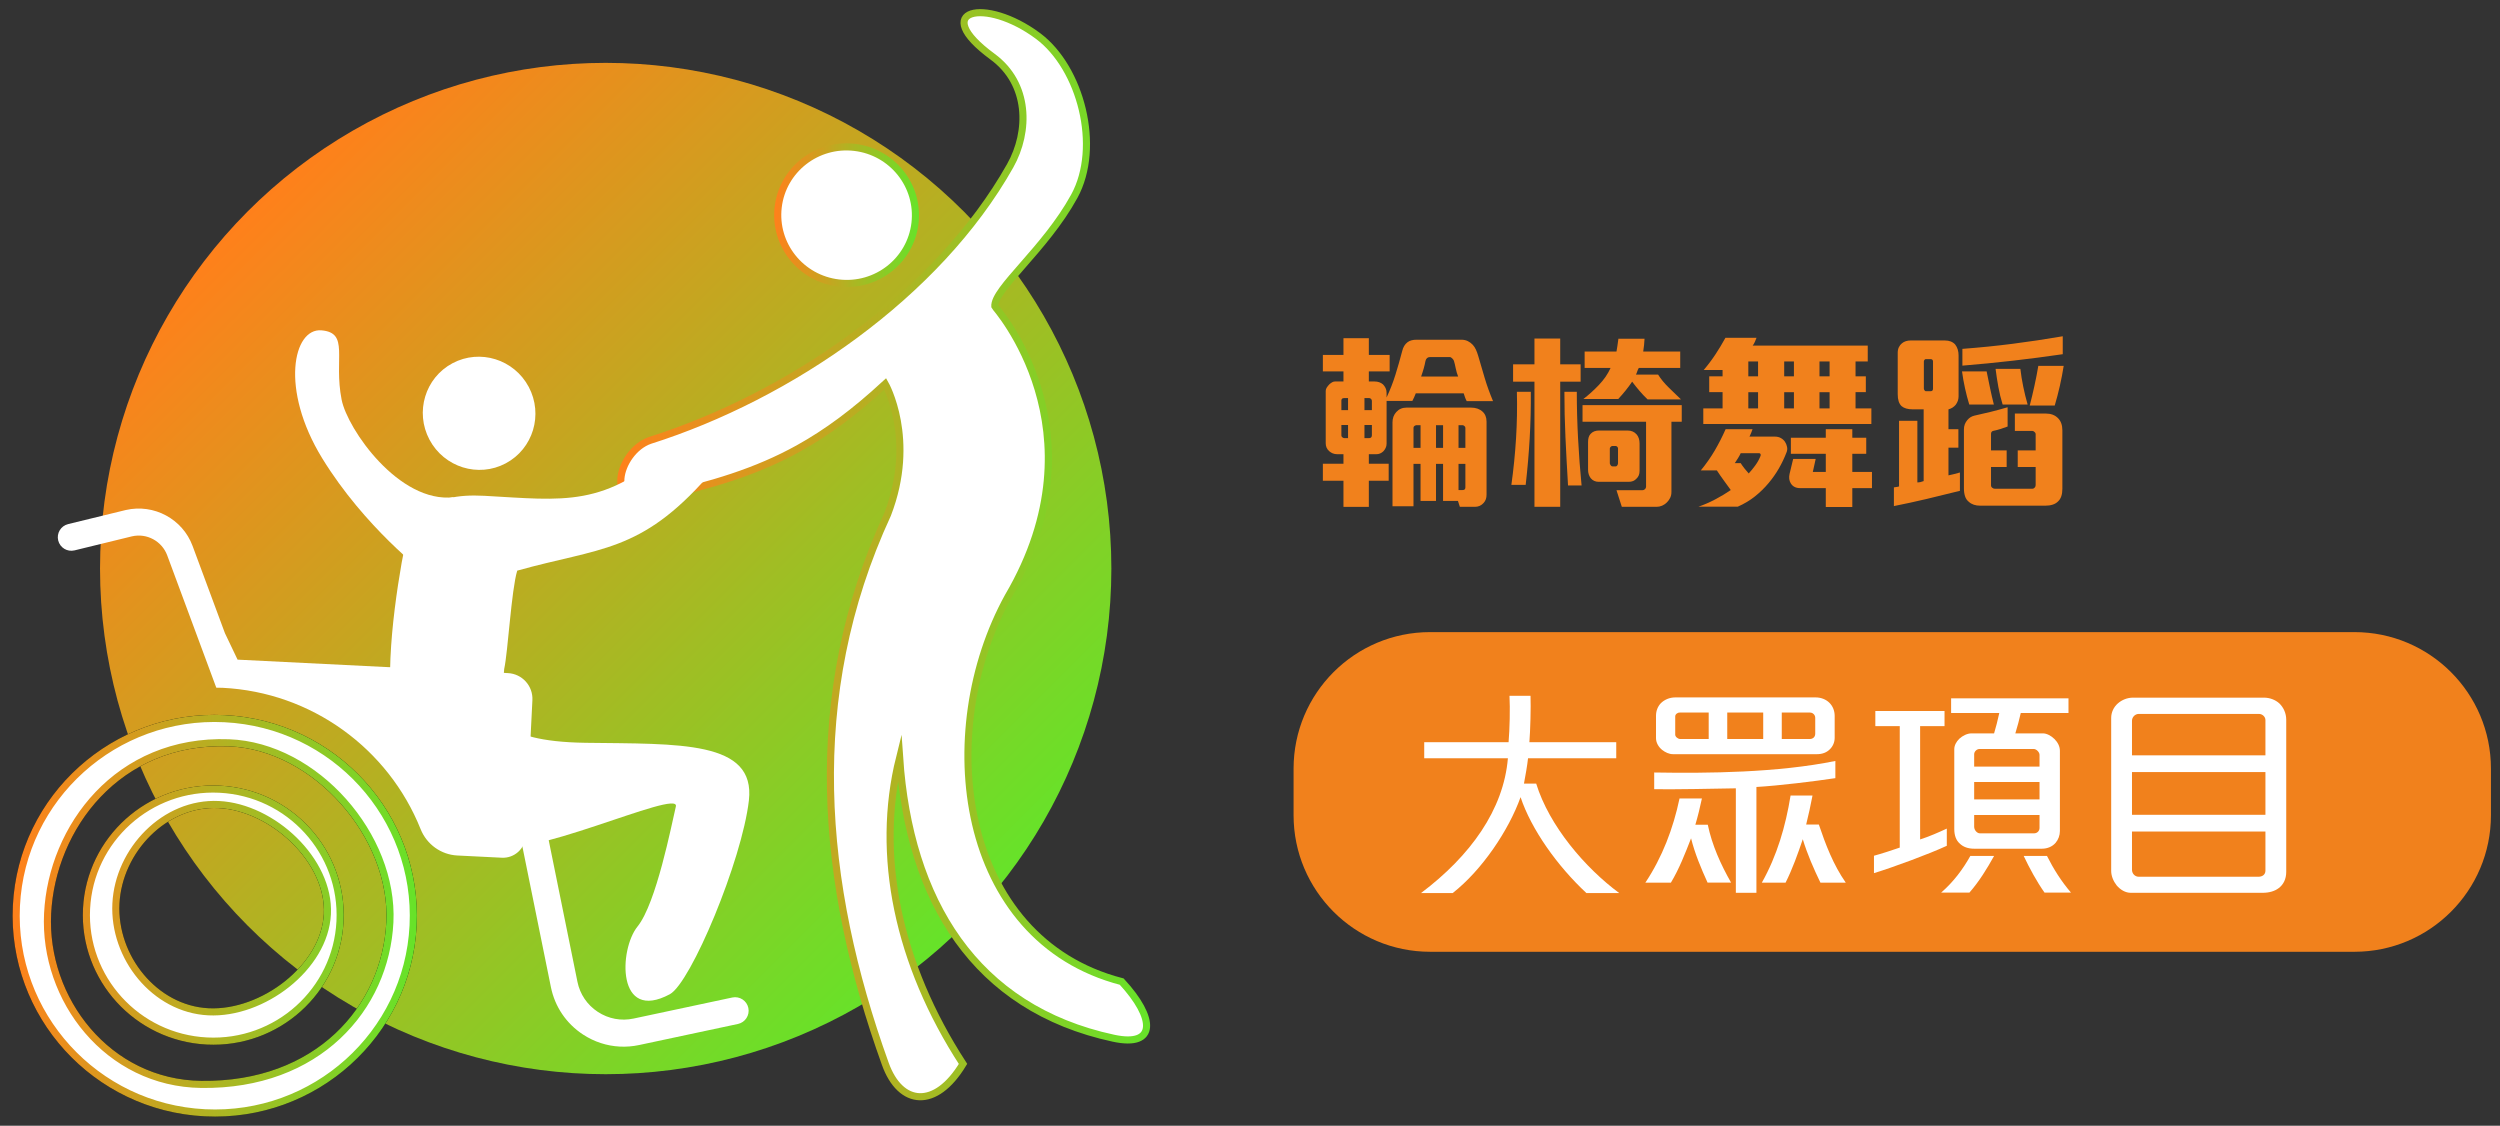 <?xml version="1.0" encoding="utf-8"?>
<!-- Generator: Adobe Illustrator 16.0.0, SVG Export Plug-In . SVG Version: 6.00 Build 0)  -->
<!DOCTYPE svg PUBLIC "-//W3C//DTD SVG 1.1//EN" "http://www.w3.org/Graphics/SVG/1.1/DTD/svg11.dtd">
<svg version="1.1" id="Layer_1" xmlns="http://www.w3.org/2000/svg" xmlns:xlink="http://www.w3.org/1999/xlink" x="0px" y="0px"
	 width="352px" height="158.5px" viewBox="0 0 352 158.5" enable-background="new 0 0 352 158.5" xml:space="preserve">
<rect x="0" y="0" width="352" height="158.5" fill="#333333" stroke="none"/>
<g>
	<g>
		<path fill="#F1811C" d="M206.514,56.479c-0.09-0.16-0.17-0.34-0.241-0.537c-0.071-0.196-0.134-0.385-0.188-0.564h-6.742
			c-0.072,0.18-0.148,0.363-0.229,0.551c-0.08,0.188-0.166,0.363-0.255,0.524h-3.627v6.018c0,0.215-0.045,0.416-0.134,0.604
			c-0.09,0.188-0.207,0.354-0.35,0.496c-0.287,0.252-0.591,0.377-0.913,0.377h-1.102v1.343h2.794v2.392h-2.794v3.68h-3.573v-3.68
			h-2.9v-2.392h2.9v-1.343h-0.913c-0.412,0-0.778-0.144-1.101-0.43c-0.323-0.287-0.484-0.654-0.484-1.102v-7.388
			c0-0.161,0.054-0.322,0.161-0.483s0.233-0.313,0.376-0.457c0.125-0.107,0.251-0.197,0.377-0.269
			c0.125-0.071,0.259-0.107,0.402-0.107h1.182V52.29h-2.9v-2.311h2.9v-2.364h3.573v2.364h2.929v2.311h-2.929v1.423h0.806
			c0.466,0,0.859,0.135,1.182,0.403c0.144,0.144,0.265,0.313,0.363,0.51c0.098,0.197,0.147,0.422,0.147,0.672v0.672
			c0.501-1.074,0.918-2.145,1.249-3.211c0.332-1.064,0.649-2.18,0.954-3.344c0.125-0.537,0.376-0.949,0.752-1.236
			c0.304-0.232,0.734-0.349,1.29-0.349h6.259c0.358,0,0.671,0.067,0.94,0.202c0.268,0.134,0.501,0.309,0.698,0.523
			c0.179,0.197,0.326,0.426,0.442,0.685c0.117,0.26,0.22,0.542,0.31,0.847c0.304,1.057,0.613,2.108,0.927,3.156
			c0.313,1.047,0.703,2.127,1.168,3.236H206.514z M189.805,56.049h-0.537c-0.268,0-0.402,0.117-0.402,0.35v1.344h0.939V56.049z
			 M189.805,59.837h-0.939v1.478c0,0.107,0.049,0.197,0.147,0.269s0.192,0.107,0.282,0.107h0.51V59.837z M193.163,56.453
			c0-0.107-0.04-0.202-0.12-0.282c-0.081-0.08-0.166-0.121-0.256-0.121h-0.672v1.693h1.048V56.453z M193.163,59.837h-1.048v1.854
			h0.645c0.27,0,0.403-0.144,0.403-0.43V59.837z M208.904,70.798c-0.322,0.375-0.734,0.563-1.234,0.563h-2.123l-0.269-0.833h-2.095
			v-5.212h-0.994v5.212h-2.176v-5.212h-0.994v5.964h-2.955V59.461c0-0.573,0.179-1.057,0.537-1.451
			c0.376-0.411,0.851-0.617,1.424-0.617h9.106c0.663,0,1.2,0.188,1.612,0.564c0.376,0.34,0.564,0.814,0.564,1.424v10.262
			C209.309,70.125,209.174,70.511,208.904,70.798z M200.014,59.864h-0.592c-0.107,0.019-0.201,0.059-0.281,0.121
			c-0.081,0.063-0.121,0.148-0.121,0.256v2.82h0.994V59.864z M204.97,51.873c-0.081-0.403-0.166-0.757-0.255-1.062
			c-0.037-0.107-0.117-0.223-0.242-0.35c-0.125-0.125-0.242-0.188-0.35-0.188h-2.767c-0.341,0-0.556,0.18-0.645,0.537
			c-0.071,0.377-0.161,0.752-0.269,1.129c-0.107,0.376-0.225,0.734-0.35,1.074h5.211C205.162,52.657,205.051,52.276,204.97,51.873z
			 M203.184,59.864h-0.994v3.197h0.994V59.864z M206.326,60.241c0-0.09-0.045-0.175-0.135-0.256c-0.09-0.08-0.179-0.121-0.268-0.121
			h-0.564v3.197h0.967V60.241z M206.326,65.317h-0.967v3.681h0.591c0.251,0,0.376-0.125,0.376-0.376V65.317z"/>
		<path fill="#F1811C" d="M215.379,61.731c-0.125,2.176-0.313,4.357-0.564,6.541h-2.014c0.304-2.184,0.523-4.365,0.658-6.541
			c0.134-2.176,0.174-4.365,0.12-6.568h1.961C215.559,57.366,215.504,59.555,215.379,61.731z M219.678,53.739v17.623h-3.627V53.739
			h-3.009v-2.443h3.009v-3.627h3.627v3.627h2.874v2.443H219.678z M220.779,68.353c-0.145-2.399-0.266-4.665-0.363-6.796
			c-0.099-2.131-0.148-4.263-0.148-6.395h1.746c0,2.168,0.059,4.357,0.176,6.568c0.115,2.213,0.281,4.42,0.496,6.622H220.779z
			 M235.338,59.381v9.885c0,0.305-0.058,0.578-0.174,0.82c-0.117,0.241-0.273,0.46-0.471,0.657s-0.42,0.35-0.672,0.457
			c-0.25,0.107-0.51,0.161-0.778,0.161h-4.89l-0.752-2.338h3.654c0.125,0,0.241-0.049,0.349-0.146
			c0.107-0.099,0.161-0.211,0.161-0.336v-9.16h-8.945v-2.338h13.969v2.338H235.338z M231.98,56.238
			c-0.412-0.394-0.797-0.802-1.154-1.222c-0.359-0.422-0.699-0.847-1.021-1.277c-0.555,0.824-1.209,1.639-1.961,2.445h-4.916
			c0.752-0.573,1.486-1.236,2.203-1.988c0.716-0.752,1.262-1.549,1.639-2.391h-3.654v-2.311h4.486
			c0.036-0.196,0.081-0.474,0.135-0.832s0.098-0.681,0.135-0.967h3.68c-0.018,0.305-0.041,0.6-0.067,0.886
			c-0.026,0.287-0.067,0.591-0.12,0.913h5.211v2.311h-5.83c-0.089,0.144-0.16,0.301-0.215,0.471c-0.053,0.17-0.116,0.326-0.188,0.47
			h3.116c0.411,0.645,0.909,1.249,1.491,1.813s1.159,1.123,1.732,1.679H231.98z M230.422,67.386
			c-0.268,0.305-0.635,0.456-1.101,0.456h-4.218c-0.466,0-0.842-0.17-1.129-0.51c-0.25-0.34-0.375-0.734-0.375-1.182v-3.923
			c0-0.501,0.115-0.877,0.349-1.128c0.286-0.322,0.689-0.483,1.209-0.483h4.003c0.537,0,0.967,0.188,1.289,0.563
			c0.269,0.322,0.403,0.744,0.403,1.264v3.867C230.853,66.759,230.709,67.118,230.422,67.386z M227.816,63.141
			c0-0.089-0.035-0.17-0.107-0.241c-0.071-0.071-0.152-0.107-0.241-0.107h-0.431c-0.09,0-0.174,0.04-0.254,0.12
			c-0.081,0.081-0.121,0.166-0.121,0.256v2.068c0,0.054,0.035,0.139,0.107,0.256c0.07,0.116,0.16,0.174,0.268,0.174h0.484
			c0.071,0,0.139-0.049,0.201-0.147s0.094-0.192,0.094-0.282V63.141z"/>
		<path fill="#F1811C" d="M251.537,63.706c-0.287,0.752-0.641,1.496-1.061,2.23c-0.422,0.734-0.914,1.437-1.479,2.107
			c-0.563,0.672-1.199,1.29-1.906,1.854c-0.709,0.564-1.51,1.043-2.404,1.437h-5.534c0.752-0.251,1.535-0.591,2.351-1.021
			c0.814-0.43,1.545-0.868,2.189-1.316c-0.287-0.394-0.609-0.837-0.967-1.329c-0.359-0.492-0.69-0.972-0.994-1.438h-2.257
			c0.752-0.914,1.41-1.854,1.974-2.82c0.564-0.967,1.07-1.961,1.519-2.982h3.788c-0.055,0.161-0.117,0.332-0.188,0.511
			s-0.152,0.358-0.241,0.537h3.6c0.304,0,0.577,0.067,0.818,0.202c0.242,0.134,0.435,0.309,0.578,0.523
			c0.143,0.215,0.242,0.457,0.295,0.725C251.672,63.196,251.645,63.456,251.537,63.706z M239.824,59.704V57.5h2.714v-2.283h-1.881
			v-2.23h1.881V52.1h-2.659c0.607-0.715,1.164-1.454,1.665-2.215c0.501-0.762,0.968-1.536,1.397-2.324h4.378
			c-0.054,0.161-0.13,0.35-0.228,0.564c-0.1,0.215-0.202,0.394-0.31,0.537h16.198v2.229h-1.719v2.095h1.451v2.23h-1.451V57.5h2.229
			v2.203H239.824z M247.884,64.19c0.036-0.09,0.036-0.176,0-0.256s-0.099-0.121-0.188-0.121h-2.605
			c-0.09,0.197-0.211,0.422-0.363,0.672c-0.152,0.251-0.309,0.492-0.469,0.725h0.832c0.143,0.233,0.318,0.48,0.523,0.739
			c0.206,0.26,0.408,0.497,0.605,0.712c0.285-0.305,0.59-0.676,0.912-1.115C247.453,65.108,247.705,64.655,247.884,64.19z
			 M247.535,50.892h-1.371v2.095h1.371V50.892z M247.535,55.217h-1.371V57.5h1.371V55.217z M252.585,50.892h-1.37v2.095h1.37V50.892
			z M252.585,55.217h-1.37V57.5h1.37V55.217z M260.805,68.729v2.659h-3.734v-2.659h-3.6c-0.627,0-1.074-0.232-1.343-0.698
			c-0.215-0.358-0.269-0.788-0.161-1.29l0.51-2.121h3.17l-0.402,1.826h1.826v-2.553h-4.916v-2.256h4.916v-1.209h3.734v1.209h1.961
			v2.256h-1.961v2.553h2.768v2.283H260.805z M257.607,50.892h-1.423v2.095h1.423V50.892z M257.607,55.217h-1.423V57.5h1.423V55.217z
			"/>
		<path fill="#F1811C" d="M271.295,70.247c-1.549,0.367-3.094,0.703-4.634,1.008v-2.633c0.089-0.018,0.21-0.035,0.362-0.054
			c0.152-0.018,0.273-0.044,0.363-0.081v-9.24h2.578v8.677c0.287,0,0.582-0.063,0.887-0.188v-10.1h-1.531
			c-0.698,0-1.227-0.152-1.584-0.457c-0.359-0.34-0.538-0.896-0.538-1.666v-5.855c0-0.287,0.054-0.542,0.161-0.766
			c0.107-0.225,0.251-0.408,0.43-0.551c0.322-0.27,0.734-0.403,1.236-0.403h4.809c0.627,0,1.109,0.188,1.45,0.563
			c0.322,0.412,0.483,0.924,0.483,1.531v5.776c0,0.43-0.135,0.823-0.402,1.182c-0.27,0.323-0.609,0.538-1.021,0.646v2.793h1.396
			v2.605h-1.396v3.896c0.18-0.036,0.434-0.094,0.766-0.175c0.332-0.08,0.613-0.156,0.846-0.229v2.58
			C274.398,69.5,272.844,69.879,271.295,70.247z M272.168,50.892c0-0.089-0.027-0.165-0.08-0.229
			c-0.055-0.063-0.126-0.094-0.215-0.094h-0.752c-0.055,0-0.107,0.036-0.162,0.107c-0.054,0.071-0.08,0.144-0.08,0.215v3.814
			c0,0.09,0.031,0.175,0.094,0.255c0.063,0.081,0.121,0.121,0.175,0.121h0.698c0.215,0,0.322-0.125,0.322-0.376V50.892z
			 M277.271,56.963c-0.465-1.541-0.805-3.099-1.02-4.674h3.465c0.161,0.787,0.322,1.57,0.483,2.35s0.34,1.555,0.537,2.324H277.271z
			 M283.424,50.785c-2.346,0.269-4.719,0.501-7.119,0.698V49.12c2.4-0.18,4.755-0.417,7.065-0.713
			c2.31-0.295,4.665-0.648,7.065-1.061v2.525C288.107,50.211,285.77,50.516,283.424,50.785z M289.764,70.609
			c-0.395,0.395-0.994,0.592-1.8,0.592h-9.134c-0.681,0-1.218-0.18-1.611-0.537c-0.252-0.197-0.43-0.457-0.537-0.779
			s-0.162-0.689-0.162-1.102v-8.327c0-0.502,0.162-0.94,0.484-1.316c0.268-0.322,0.6-0.528,0.994-0.618
			c0.752-0.161,1.521-0.34,2.31-0.537c0.788-0.196,1.575-0.411,2.364-0.645v2.713c-0.341,0.126-0.676,0.241-1.008,0.349
			s-0.676,0.197-1.034,0.27c-0.197,0.054-0.296,0.197-0.296,0.43v2.311h2.203v2.337h-2.203v2.579c0,0.143,0.059,0.26,0.176,0.349
			c0.115,0.09,0.228,0.134,0.335,0.134h5.347c0.089,0,0.183-0.049,0.281-0.146c0.098-0.099,0.148-0.22,0.148-0.363v-2.552h-2.525
			v-2.337h2.525V61.1c0-0.09-0.055-0.184-0.162-0.282s-0.215-0.147-0.322-0.147h-2.444v-2.445h4.353
			c0.715,0,1.289,0.215,1.719,0.645c0.412,0.413,0.617,0.986,0.617,1.72v8.247C290.381,69.643,290.176,70.233,289.764,70.609z
			 M281.973,56.963c-0.25-0.807-0.452-1.63-0.604-2.472c-0.152-0.842-0.283-1.692-0.391-2.552h3.492
			c0.09,0.806,0.225,1.643,0.404,2.512c0.178,0.869,0.385,1.705,0.617,2.512H281.973z M289.307,57.097h-3.52
			c0.233-0.896,0.453-1.813,0.658-2.753c0.206-0.94,0.391-1.885,0.551-2.834h3.573C290.265,53.426,289.844,55.289,289.307,57.097z"
			/>
	</g>
	<g>
		<path fill="#F1811C" d="M331.499,134.01H201.361c-10.618,0-19.226-8.608-19.226-19.227v-6.557
			c0-10.618,8.607-19.226,19.226-19.226h130.138c10.618,0,19.226,8.607,19.226,19.226v6.557
			C350.725,125.401,342.117,134.01,331.499,134.01z"/>
		<g>
			<path fill="#FFFFFF" d="M223.363,125.74c-4.076-3.789-7.77-8.98-9.267-13.502c-1.656,4.649-5.414,10.254-9.554,13.502h-4.459
				c6.975-5.254,11.624-11.751,12.229-18.979H200.53V104.5h11.878c0.16-1.879,0.224-4.745,0.128-6.528h2.962
				c0.063,1.655-0.032,4.936-0.16,6.528h12.229v2.261h-12.419c-0.096,0.924-0.382,2.579-0.573,3.566h1.72
				c1.847,5.987,6.91,11.878,11.687,15.413H223.363z"/>
			<path fill="#FFFFFF" d="M240.426,124.275c-0.924-2.038-1.783-4.076-2.325-6.241c-0.828,2.133-1.656,4.267-2.835,6.241h-3.598
				c2.389-3.599,3.917-7.611,4.809-11.847h3.152c-0.254,1.211-0.573,2.517-0.924,3.694h1.752c0.605,2.898,1.815,5.573,3.28,8.152
				H240.426z M247.304,110.805v14.903h-2.897v-14.712c-3.535,0.063-7.898,0.159-11.496,0.127v-2.356
				c7.547,0.128,17.419,0.032,25.508-1.624v2.421C255.456,110.009,250.552,110.614,247.304,110.805z M257.621,105.519
				c-0.414,0.414-1.019,0.669-1.783,0.669h-20.285c-0.541,0-1.082-0.255-1.528-0.605c-0.51-0.414-0.86-1.019-0.86-1.655v-3.153
				c0-0.7,0.256-1.306,0.67-1.751c0.509-0.51,1.241-0.828,2.037-0.828h19.775c0.766,0,1.465,0.286,1.943,0.765
				c0.445,0.445,0.732,1.082,0.732,1.847v3.089C258.322,104.5,258.067,105.104,257.621,105.519z M240.584,100.328h-4.076
				c-0.35,0-0.637,0.255-0.637,0.541v2.58c0,0.286,0.383,0.604,0.701,0.604h4.012V100.328z M248.26,100.328h-5.064v3.726h5.064
				V100.328z M256.316,124.275c-0.956-1.975-1.848-4.013-2.484-6.114c-0.701,2.07-1.434,4.14-2.42,6.114h-3.344
				c2.133-3.789,3.344-7.93,4.044-12.261h3.089c-0.223,1.179-0.605,2.962-0.892,4.076h1.783c0.956,2.835,2.038,5.669,3.79,8.185
				H256.316z M255.584,101.061c0-0.414-0.351-0.732-0.732-0.732h-3.98v3.726h3.916c0.446,0,0.797-0.255,0.797-0.765V101.061z"/>
			<path fill="#FFFFFF" d="M263.855,122.938v-2.451c0.956-0.255,2.644-0.797,3.631-1.146v-17.102h-3.439v-2.133h9.744v2.133h-3.438
				v15.955c1.21-0.383,2.675-1.02,3.758-1.529v2.421C271.658,120.231,266.563,122.11,263.855,122.938z M277.295,125.677h-3.98
				c1.751-1.528,3.057-3.28,4.107-5.159h3.344C279.778,122.301,278.664,124.116,277.295,125.677z M284.523,100.392
				c-0.159,0.765-0.51,2.038-0.764,2.866h3.885c0.51,0,1.146,0.318,1.624,0.796c0.446,0.446,0.765,1.02,0.765,1.656v11.305
				c0,0.605-0.224,1.21-0.605,1.656c-0.445,0.51-1.115,0.828-1.943,0.828h-9.521c-0.859,0-1.561-0.255-2.037-0.732
				c-0.51-0.446-0.765-1.146-0.765-2.038v-11.241c0-0.542,0.286-1.052,0.7-1.466c0.479-0.445,1.146-0.764,1.72-0.764h3.185
				c0.223-0.732,0.541-1.942,0.732-2.866h-6.783v-2.07h16.527v2.07H284.523z M287.166,106.283c0-0.383-0.445-0.828-0.827-0.828
				h-7.611c-0.414,0-0.765,0.382-0.765,0.732v1.751h9.203V106.283z M287.166,110.104h-9.203v2.452h9.203V110.104z M287.166,114.754
				h-9.203v1.656c0,0.478,0.414,0.923,0.797,0.923h7.643c0.414,0,0.764-0.318,0.764-0.764V114.754z M287.867,125.677
				c-1.082-1.528-2.134-3.472-2.93-5.159h3.279c0.893,1.783,2.007,3.566,3.377,5.159H287.867z"/>
			<path fill="#FFFFFF" d="M320.852,125.04c-0.573,0.445-1.369,0.668-2.293,0.668h-18.533c-0.765,0-1.465-0.413-2.007-1.051
				c-0.446-0.573-0.765-1.306-0.765-2.038v-21.527c0-0.796,0.351-1.528,0.924-2.038c0.573-0.509,1.338-0.827,2.166-0.827h18.406
				c0.859,0,1.624,0.318,2.165,0.796c0.605,0.573,0.987,1.401,0.987,2.324v21.4C321.902,123.798,321.488,124.563,320.852,125.04z
				 M318.973,101.379c0-0.446-0.414-0.86-0.924-0.86H301.14c-0.542,0-0.956,0.479-0.956,0.956v4.872h18.789V101.379z
				 M318.973,108.703h-18.789v6.019h18.789V108.703z M318.973,117.078h-18.789v5.382c0,0.542,0.414,0.987,0.956,0.987h16.846
				c0.573,0,0.987-0.318,0.987-0.859V117.078z"/>
		</g>
	</g>
	<g>
		<linearGradient id="SVGID_1_" gradientUnits="userSpaceOnUse" x1="34.938" y1="29.705" x2="135.626" y2="130.394">
			<stop  offset="0" style="stop-color:#FF801B"/>
			<stop  offset="1" style="stop-color:#66E329"/>
		</linearGradient>
		<circle fill="url(#SVGID_1_)" cx="85.282" cy="80.049" r="71.198"/>
		<g>
			<path fill="none" stroke="#12120D" d="M30.803,113.281c7.595,0.378,15.667,7.897,15.292,15.427
				c-0.375,7.532-9.15,14.132-16.745,13.753c-7.593-0.378-13.403-7.704-13.028-15.236C16.697,119.695,23.21,112.903,30.803,113.281
				L30.803,113.281L30.803,113.281z M30.911,111.119L30.911,111.119c-9.854-0.491-18.238,7.048-18.726,16.837
				c-0.488,9.79,7.105,18.127,16.959,18.618c9.854,0.49,18.24-7.05,18.728-16.841C48.36,119.945,40.765,111.609,30.911,111.119
				L30.911,111.119z M31.618,101.19L31.618,101.19c-15.42-0.768-28.545,11.033-29.308,26.354s11.124,28.368,26.544,29.136
				c15.422,0.769,28.547-11.033,29.31-26.354C58.927,115.007,47.04,101.959,31.618,101.19L31.618,101.19z M32.214,104.587
				L32.214,104.587c-15.644-0.565-24.906,11.928-25.51,24.036c-0.603,12.107,8.466,23.889,21.636,24.061
				c16.39,0.212,25.951-10.729,26.554-22.837C55.497,117.74,44.433,105.025,32.214,104.587z"/>
			<path fill-rule="evenodd" clip-rule="evenodd" fill="#FFFFFF" d="M30.803,113.281c7.595,0.378,15.667,7.897,15.292,15.427
				c-0.375,7.532-9.15,14.132-16.745,13.753c-7.593-0.378-13.403-7.704-13.028-15.236C16.697,119.695,23.21,112.903,30.803,113.281
				L30.803,113.281L30.803,113.281z M30.911,111.119L30.911,111.119c-9.854-0.491-18.238,7.048-18.726,16.837
				c-0.488,9.79,7.105,18.127,16.959,18.618c9.854,0.49,18.24-7.05,18.728-16.841C48.36,119.945,40.765,111.609,30.911,111.119
				L30.911,111.119z M31.618,101.19L31.618,101.19c-15.42-0.768-28.545,11.033-29.308,26.354s11.124,28.368,26.544,29.136
				c15.422,0.769,28.547-11.033,29.31-26.354C58.927,115.007,47.04,101.959,31.618,101.19L31.618,101.19z M32.214,104.587
				L32.214,104.587c-15.644-0.565-24.906,11.928-25.51,24.036c-0.603,12.107,8.466,23.889,21.636,24.061
				c16.39,0.212,25.951-10.729,26.554-22.837C55.497,117.74,44.433,105.025,32.214,104.587z"/>
			
				<linearGradient id="SVGID_2_" gradientUnits="userSpaceOnUse" x1="-16.803" y1="276.769" x2="40.119" y2="276.769" gradientTransform="matrix(0.999 0.05 -0.05 0.999 32.377 -148.083)">
				<stop  offset="0" style="stop-color:#FF801B"/>
				<stop  offset="1" style="stop-color:#66E329"/>
			</linearGradient>
			<path fill="none" stroke="url(#SVGID_2_)" d="M30.803,113.281c7.595,0.378,15.667,7.897,15.292,15.427
				c-0.375,7.532-9.15,14.132-16.745,13.753c-7.593-0.378-13.403-7.704-13.028-15.236C16.697,119.695,23.21,112.903,30.803,113.281
				L30.803,113.281L30.803,113.281z M30.911,111.119L30.911,111.119c-9.854-0.491-18.238,7.048-18.726,16.837
				c-0.488,9.79,7.105,18.127,16.959,18.618c9.854,0.49,18.24-7.05,18.728-16.841C48.36,119.945,40.765,111.609,30.911,111.119
				L30.911,111.119z M31.618,101.19L31.618,101.19c-15.42-0.768-28.545,11.033-29.308,26.354s11.124,28.368,26.544,29.136
				c15.422,0.769,28.547-11.033,29.31-26.354C58.927,115.007,47.04,101.959,31.618,101.19L31.618,101.19z M32.214,104.587
				L32.214,104.587c-15.644-0.565-24.906,11.928-25.51,24.036c-0.603,12.107,8.466,23.889,21.636,24.061
				c16.39,0.212,25.951-10.729,26.554-22.837C55.497,117.74,44.433,105.025,32.214,104.587z"/>
		</g>
		<path fill="#FFFFFF" d="M72.165,112.358l5.404,26.634c0.56,2.757,2.163,5.124,4.516,6.666c1.577,1.034,3.36,1.611,5.194,1.703
			c0.9,0.044,1.813-0.028,2.72-0.222l13.903-2.964c1.029-0.219,1.685-1.23,1.465-2.259c-0.219-1.029-1.233-1.684-2.259-1.467
			l-13.903,2.965c-1.749,0.373-3.536,0.038-5.032-0.942c-1.495-0.98-2.515-2.485-2.87-4.238l-5.699-28.083
			c-0.173-0.854-0.902-1.48-1.771-1.523l-5.192-0.259l-0.189,3.805L72.165,112.358z"/>
		<path fill="#FFFFFF" d="M71.52,94.774l-38.07-1.896l-1.782-3.734l-1.103-2.975l-3.449-9.299c-1.407-3.795-5.443-5.973-9.41-5.059
			l-8.115,1.982c-1.021,0.249-1.647,1.28-1.398,2.302l0,0c0.25,1.022,1.28,1.648,2.302,1.398l8.089-1.977
			c2.085-0.479,4.216,0.672,4.96,2.677l6.312,17.02l0.598,1.614c0.295,0.006,0.59,0.001,0.885,0.016
			c12.535,0.624,23.341,8.553,27.886,19.902c0.857,2.141,2.869,3.595,5.172,3.709l6.265,0.313c1.761,0.088,3.259-1.269,3.347-3.029
			l0.954-19.158C75.064,96.578,73.522,94.874,71.52,94.774z"/>
		<path fill-rule="evenodd" clip-rule="evenodd" fill="#FFFFFF" d="M60.468,61.903c-2.067-3.892-0.612-8.711,3.248-10.76
			c3.859-2.05,8.666-0.554,10.733,3.339c2.066,3.893,0.612,8.711-3.249,10.761C67.341,67.292,62.536,65.795,60.468,61.903
			L60.468,61.903z"/>
		<linearGradient id="SVGID_3_" gradientUnits="userSpaceOnUse" x1="86.907" y1="78.103" x2="161.939" y2="78.103">
			<stop  offset="0" style="stop-color:#FF801B"/>
			<stop  offset="1" style="stop-color:#66E329"/>
		</linearGradient>
		<path fill-rule="evenodd" clip-rule="evenodd" fill="#FFFFFF" stroke="url(#SVGID_3_)" stroke-miterlimit="10" d="M141.938,84.004
			L141.938,84.004c-10.481,19.019-7.067,48.228,15.998,54.206c4.769,5.158,4.927,9.277-1.142,7.974
			c-19.567-4.206-28.759-19.444-30.132-39.516c-3.411,13.719-0.246,28.994,8.931,43.13c-3.858,6.41-8.815,5.913-10.939,0
			c-9.134-25.385-11.547-51.699,0.317-77.367c4.098-10.606-0.335-18.38-0.335-18.38c-4.297,3.967-8.187,6.852-12.217,9.086
			c-5.893,3.265-12.092,5.144-20.327,6.985c-7.12,1.871-5.134-6.514-0.592-8.108c19.667-6.229,40.501-20.499,50.732-38.673
			c2.734-4.855,2.702-11.562-2.483-15.364c-9.013-6.609-1.057-8.479,6.426-2.894c5.972,4.459,8.904,15.581,5.082,22.557
			c-4.094,7.472-11.38,13.074-11.185,15.525C140.073,43.166,155.704,60.59,141.938,84.004z"/>
		<linearGradient id="SVGID_4_" gradientUnits="userSpaceOnUse" x1="109.006" y1="30.297" x2="129.394" y2="30.297">
			<stop  offset="0" style="stop-color:#FF801B"/>
			<stop  offset="1" style="stop-color:#66E329"/>
		</linearGradient>
		<path fill-rule="evenodd" clip-rule="evenodd" fill="#FFFFFF" stroke="url(#SVGID_4_)" stroke-miterlimit="10" d="M120.317,20.75
			c5.319,0.623,9.129,5.403,8.512,10.675c-0.618,5.273-5.429,9.042-10.749,8.419c-5.314-0.623-9.126-5.401-8.509-10.675
			C110.189,23.897,115.003,20.127,120.317,20.75L120.317,20.75z"/>
		<path fill-rule="evenodd" clip-rule="evenodd" fill="#FFFFFF" d="M70.989,94.201c0.536-2.441,1.005-11.102,1.836-13.855
			c11.619-3.253,17.349-2.5,26.828-13.263c-0.578-8.531-3.603-4.212-4.729-4.541c-9.643,9.062-15.595,7.875-26.708,7.268
			c-7.894-0.431-10.473,2.62-11.662,9.422c-1.382,7.906-2.745,19.609-0.247,24.862c0,0,8.874,11.944,12.849,14.774
			c3.976,2.831,26.625-7.953,26.006-5.321c-0.62,2.633-2.763,13.646-5.396,16.902c-2.633,3.256-2.951,13.558,4.543,9.54
			c2.958-1.586,10.158-18.816,11.135-27.285c0.977-8.47-9.845-7.938-22.95-8.117c-13.105-0.178-11.992-4.494-11.992-4.494
			L70.989,94.201z"/>
		<path fill-rule="evenodd" clip-rule="evenodd" fill="#FFFFFF" d="M59.776,80.641c0,0-8.408-6.35-14.401-16.102
			c-5.992-9.751-4.082-18.369-0.113-18.028c3.969,0.34,1.701,3.968,2.835,9.751c0.818,4.171,8.101,14.628,15.778,13.748
			L59.776,80.641z"/>
	</g>
</g>
</svg>

